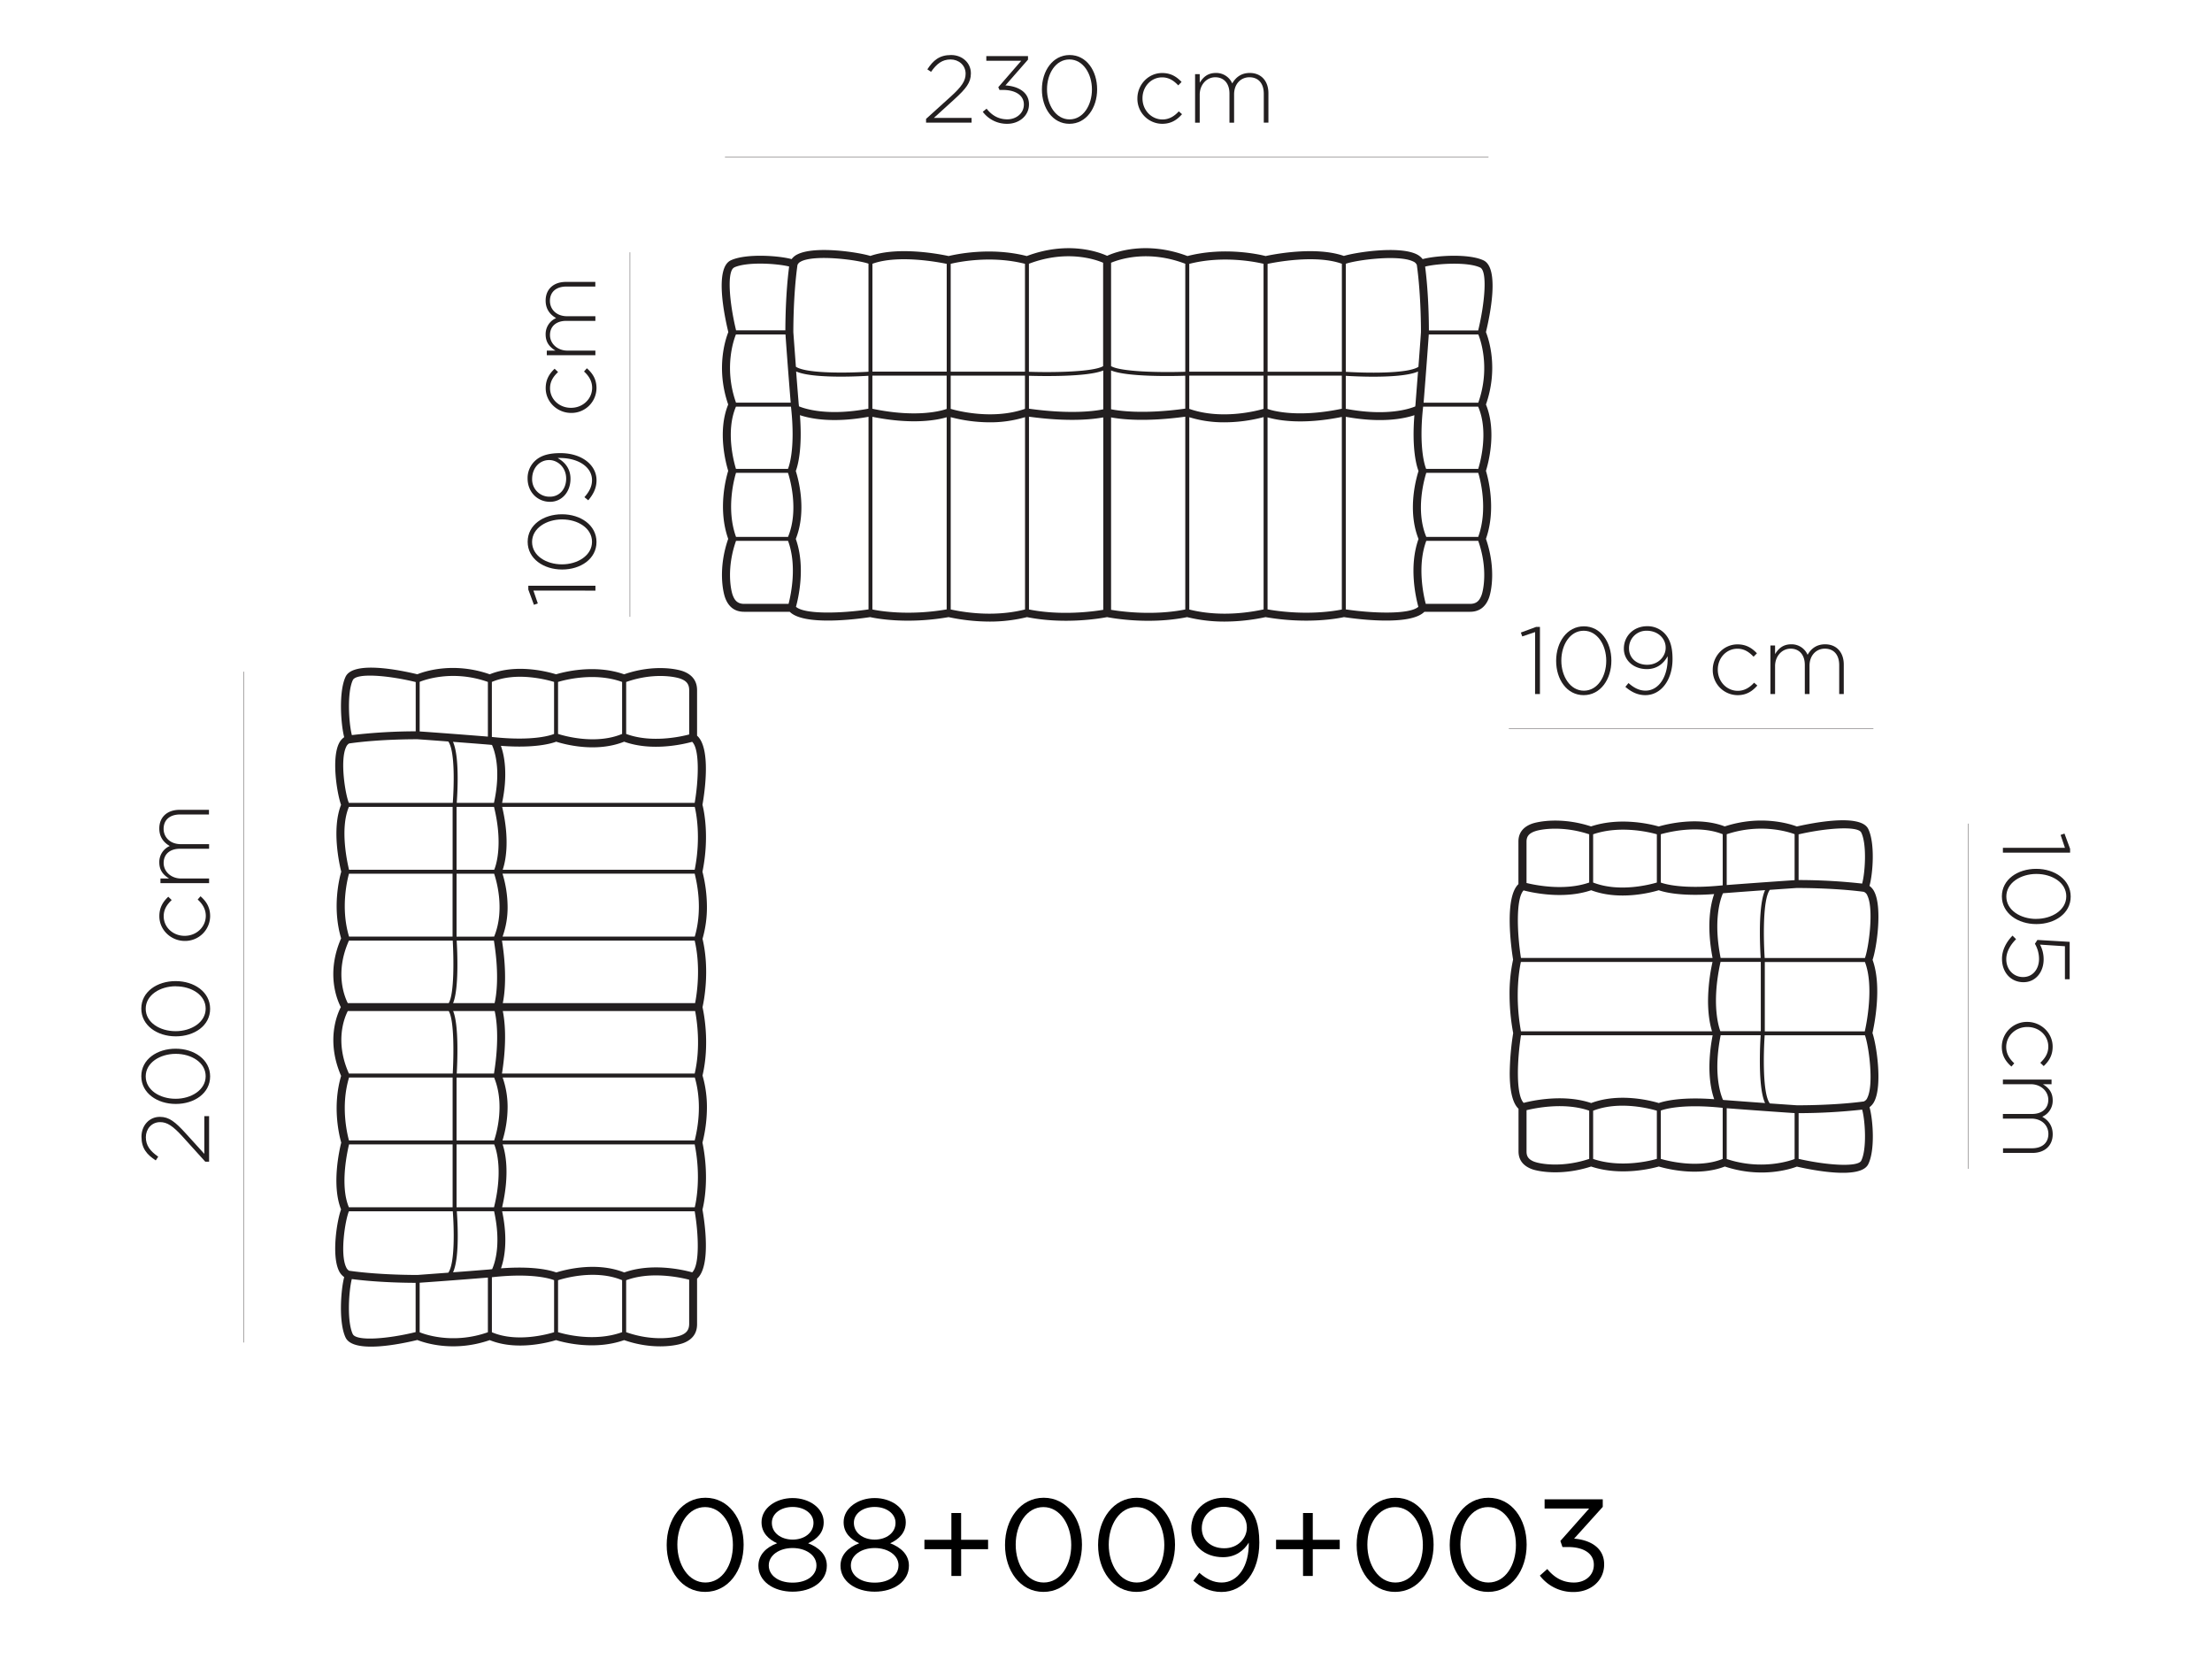 <?xml version="1.0" encoding="UTF-8"?> <svg xmlns="http://www.w3.org/2000/svg" viewBox="0 0 1608 1206"><defs><style>.cls-1,.cls-3{fill:none;}.cls-2{fill:#231f20;}.cls-3{stroke:#231f20;stroke-miterlimit:10;stroke-width:0.25px;}</style></defs><g id="Layer_2" data-name="Layer 2"><g id="Layer_1-2" data-name="Layer 1"><rect class="cls-1" width="1608" height="1206"></rect><path d="M484.65,1123.18V1123c0-18.54,11.08-34.22,28.11-34.22s27.81,15.51,27.81,34v.17c0,18.55-11,34.27-28,34.27S484.65,1141.72,484.65,1123.18Zm48.13,0V1123c0-14.45-8-27.44-20.23-27.44s-20.15,12.69-20.15,27.23v.17c0,14.45,8,27.44,20.36,27.44S532.78,1137.64,532.78,1123.18Z"></path><path d="M551.32,1138.31v-.17c0-7.84,5.69-13.44,13.61-16.27-6.15-2.82-11.33-7.58-11.33-15.21v-.17c0-10.2,10.49-17.49,22.59-17.49s22.59,7.29,22.59,17.49v.17c0,7.67-5.19,12.39-11.34,15.21,7.84,3,13.61,8.31,13.61,16.19v.17c0,11.25-10.79,18.83-24.86,18.83S551.32,1149.35,551.32,1138.31Zm42.19-.21v-.17c0-7.37-7.67-12.6-17.32-12.6s-17.33,5.18-17.33,12.6v.17c0,6.7,6.45,12.39,17.33,12.39S593.51,1144.84,593.51,1138.1Zm-2.15-31v-.17c0-6.53-6.53-11.46-15.13-11.46s-15.13,4.8-15.13,11.46v.17c0,7.21,6.7,12.1,15.13,12.1S591.36,1114.29,591.36,1107.08Z"></path><path d="M611,1138.31v-.17c0-7.84,5.68-13.44,13.61-16.27-6.16-2.82-11.34-7.58-11.34-15.21v-.17c0-10.2,10.5-17.49,22.59-17.49s22.59,7.29,22.59,17.49v.17c0,7.67-5.18,12.39-11.34,15.21,7.84,3,13.62,8.31,13.62,16.19v.17c0,11.25-10.79,18.83-24.87,18.83S611,1149.35,611,1138.31Zm42.18-.21v-.17c0-7.37-7.67-12.6-17.32-12.6s-17.32,5.18-17.32,12.6v.17c0,6.7,6.45,12.39,17.32,12.39S653.14,1144.84,653.14,1138.1Zm-2.19-31v-.17c0-6.53-6.53-11.46-15.13-11.46s-15.13,4.8-15.13,11.46v.17c0,7.21,6.7,12.1,15.13,12.1S651,1114.29,651,1107.08Z"></path><path d="M691.62,1126.17H672v-6.83h19.6v-19.47h7.08v19.47h19.6v6.83H698.7v19.47h-7.08Z"></path><path d="M730.6,1123.18V1123c0-18.54,11.09-34.22,28.12-34.22s27.81,15.51,27.81,34v.17c0,18.55-11,34.27-28,34.27S730.6,1141.72,730.6,1123.18Zm48.13,0V1123c0-14.45-8-27.44-20.23-27.44s-20.14,12.69-20.14,27.23v.17c0,14.45,8,27.44,20.36,27.44S778.73,1137.64,778.73,1123.18Z"></path><path d="M798.25,1123.18V1123c0-18.54,11.08-34.22,28.11-34.22s27.81,15.51,27.81,34v.17c0,18.55-10.95,34.27-28,34.27S798.25,1141.72,798.25,1123.18Zm48.13,0V1123c0-14.45-8-27.44-20.23-27.44S806,1108.26,806,1122.8v.17c0,14.45,8,27.44,20.36,27.44S846.38,1137.64,846.38,1123.18Z"></path><path d="M867.49,1149.1l4.34-5.77c5.4,4.72,10.41,7.08,16.27,7.08,11.93,0,20-12.1,19.68-29-3.58,5.77-9.57,10.58-18.71,10.58-13.61,0-23.1-8.6-23.1-20.53v-.17c0-12.6,9.74-22.5,23.86-22.5,7.58,0,13.15,2.57,17.4,6.82,5,5,8.22,12.4,8.22,25.63v.17c0,21-11.17,35.86-27.52,35.86C879.33,1157.23,873.05,1153.73,867.49,1149.1Zm38.9-38.52v-.17c0-8.43-6.91-15.05-16.86-15.05s-15.89,7.3-15.89,15.51v.17c0,8.43,6.62,14.46,16.27,14.46C900,1125.54,906.39,1118.16,906.39,1110.58Z"></path><path d="M947.23,1126.17h-19.6v-6.83h19.6v-19.47h7.08v19.47h19.6v6.83h-19.6v19.47h-7.08Z"></path><path d="M986.21,1123.18V1123c0-18.54,11.09-34.22,28.11-34.22s27.82,15.51,27.82,34v.17c0,18.55-11,34.27-28,34.27S986.21,1141.72,986.21,1123.18Zm48.13,0V1123c0-14.45-7.92-27.44-20.23-27.44S994,1108.26,994,1122.8v.17c0,14.45,8,27.44,20.35,27.44S1034.34,1137.64,1034.34,1123.18Z"></path><path d="M1053.86,1123.18V1123c0-18.54,11.08-34.22,28.11-34.22s27.81,15.51,27.81,34v.17c0,18.55-11,34.27-28,34.27S1053.86,1141.72,1053.86,1123.18Zm48.13,0V1123c0-14.45-8-27.44-20.23-27.44s-20.15,12.69-20.15,27.23v.17c0,14.45,7.92,27.44,20.36,27.44S1102,1137.64,1102,1123.18Z"></path><path d="M1119.39,1145.39l5.4-4.8c5.1,6.23,11.25,9.82,19.38,9.82s14.46-5.1,14.46-12.86v-.17c0-8.22-7.67-12.77-18.55-12.77h-4.25l-1.52-4.42,20.9-23.56h-32.36v-6.7h42.27v5.48l-20.82,23.09c11.55.93,21.83,6.53,21.83,18.63v.17c0,11.84-9.82,20-22.13,20A30.26,30.26,0,0,1,1119.39,1145.39Z"></path><path class="cls-2" d="M1080.2,241.42c2.9-12,10.11-46.57-1.82-52.17-10.87-5.1-34.77-3.46-44.21-.89a12.22,12.22,0,0,0-4.29-3.49c-12.86-6.37-44.47-1.44-52.94,1.18-20.78-7.25-51.71-1.06-56.89.08-4.64-1.18-30-6.91-56.82,0-30.17-11.34-52.76-2.78-58.41-.17-5.65-2.57-28.24-11.17-58.41.17-26.76-6.83-52.18-1.1-56.81,0-5.19-1.14-36.08-7.33-56.9-.08-8.47-2.66-40.08-7.55-52.93-1.18a11.19,11.19,0,0,0-4.3,3.49c-9.44-2.57-33.34-4.21-44.21.89-11.93,5.6-4.72,40.16-1.81,52.17-1.9,4.77-9.27,26.05-.09,52.64-8.05,19.73-1.51,43.2,0,48.22-1.52,4.93-7.72,27.64,0,49.43-7.37,21.2-4,38.48-2,43.41,2.53,6.37,7.08,9.61,13.53,9.61h33.21c10.33,10.41,49.1,5.31,58.46,3.88,3.92.88,26.46,5.35,57,0a143.27,143.27,0,0,0,29.71,3.24,112.29,112.29,0,0,0,27.31-3.24c27.43,5.52,53.86.84,58.2,0,4.34.84,30.77,5.56,58.2,0a112.23,112.23,0,0,0,27.31,3.24A143.27,143.27,0,0,0,920,448.61c30.47,5.31,53,.88,57,0,9.36,1.43,48.13,6.53,58.46-3.88h33.21c6.4,0,11-3.24,13.53-9.61,2-4.93,5.35-22.17-2-43.41,7.67-21.83,1.47-44.54,0-49.43,1.56-5,8.1-28.45,0-48.22C1089.47,267.47,1082.09,246.19,1080.2,241.42Zm-5.57,1.69c1,2.32,9.23,23.48,0,49.61h-39.74c2-25,3.41-44.43,3.75-49.61Zm0,147.17h-37.8c-8.18-19.64-1.1-43.07,0-46.57h37.76C1075.69,347.21,1082.05,369.67,1074.59,390.28Zm-501.73,0H535.05c-7.46-20.61-1.09-43.07,0-46.57h37.76C574,347.21,581,370.6,572.86,390.28ZM535,243.11h36c.34,4.93,1.73,24.49,3.8,49.61H535.05C525.78,266.59,534,245.43,535,243.11Zm0,52.51h40c3.41,30.73-1.56,43.75-2.19,45.22H535C533.91,337.26,527.13,314,535,295.62Zm45.64-1.68c-.71-8.73-1.35-16.82-1.89-23.9,6.91,3,20.56,3.75,32.45,3.75,9.06,0,16.94-.42,20.06-.63V297.1c-29.59,5.56-46.07.12-50.49-1.73A8,8,0,0,0,580.65,293.94Zm53.53-20.86h54v24.19c-2.49.92-20.65,6.87-54-.13V273.08Zm56.93,0h54v24.14c-23.81,8.31-50.06,1.18-54,0Zm56.9.08c8.51.25,42.27,1,54-3.84v28.24c-5.69,1.18-23.39,3.79-54-.46Zm59.68-3.88c11.67,4.85,45.51,4.13,53.94,3.84v23.94c-30.55,4.21-48.25,1.6-53.94.46Zm56.85,3.8h54v24.14c-4,1.18-30.22,8.35-54,0Zm56.9,0h54v24.06c-33.34,6.95-51.55,1.05-54,.13Zm56.89.12c3.21.21,11.09.63,20.06.63,11.89,0,25.54-.75,32.45-3.75-.54,7.08-1.18,15.09-1.85,23.82,0,.54-.13,1.05-.17,1.55-4.42,1.86-20.9,7.3-50.49,1.73Zm96.26,67.64h-37.85c-.67-1.6-5.56-14.62-2.19-45.22h40C1082.47,314,1075.73,337.26,1074.59,340.84ZM1027.3,190.09a4.74,4.74,0,0,1,2.66,2.53c3.16,22.46,3,48.76,3,48.85s-.67,9.9-1.85,25.2c-8,5.23-39.24,4.47-52.77,3.62V191.74C986,189,1016.85,184.91,1027.3,190.09Zm-51.83,1.65v78.47h-54V191.82C926.45,190.77,956.46,184.87,975.47,191.74Zm-56.94,0v78.43h-54V191.82C889.74,185.33,914.36,190.77,918.53,191.78Zm-56.9,0v78.51c-18.88.63-46.9,0-53.94-4.09V191C813.38,188.62,834.37,181.33,861.63,191.74ZM801.91,191v75.19c-7,4.08-35,4.72-53.94,4.08V191.74C775.28,181.33,796.27,188.58,801.91,191Zm-56.81.76v78.43h-54V191.78C695.29,190.77,719.9,185.33,745.1,191.78Zm-56.89,0v78.39h-54V191.74C653.14,184.87,683.19,190.77,688.21,191.82Zm-105.87-1.73c10.45-5.18,41.26-1.09,49,1.65v78.55c-13.4.85-44.76,1.61-52.76-3.62-1.14-15.21-1.86-25-1.86-25,0-.34-.17-26.6,3-49A4.74,4.74,0,0,1,582.34,190.09Zm-48.64,4.39c4.3-2,11.55-2.79,18.88-2.79,8.31,0,16.74,1,21.08,2.11-2.53,19.26-2.74,40.46-2.74,46.4H535.09C530.21,220.06,528.27,197.05,533.7,194.48ZM532.78,433c-1.65-4.09-4.68-20.19,2.27-39.83h37.81c6.7,18,2.06,39.28.38,45.81H541C535.9,439,534,436.09,532.78,433Zm45.85,8.09c1.73-6.28,7.08-29.08-.13-49.31,8.26-20.78,1.69-44.09,0-49.4,1.39-3.62,4.93-15.84,3-40.58,7.38,2.48,23.69,5.94,49.86,1.18V443C612.43,445.83,585.12,446.88,578.63,441.11Zm55.55,1.94V303c29.75,6,47.71,2.23,54,.3V443C659.8,447.89,638.27,443.93,634.18,443.05Zm56.93,0V303.25A111.62,111.62,0,0,0,719.69,307a85.05,85.05,0,0,0,25.45-3.75v139.8C728.92,447.13,710.29,447.13,691.11,443.05Zm56.9,0V302.91c29.25,4,46.78,1.86,54,.51V443.3C794.71,444.52,771.44,447.72,748,443.05Zm59.68.25V303.42c7.12,1.35,24.69,3.46,53.94-.51V443.05C838.2,447.72,814.94,444.52,807.69,443.3Zm56.85-.21V303.29A84.89,84.89,0,0,0,890,307a111.15,111.15,0,0,0,28.57-3.79v139.8C899.35,447.13,880.68,447.13,864.54,443.09Zm56.9-.09V303.38c6.32,1.89,24.27,5.73,54-.3v140C971.38,443.93,949.88,447.89,921.44,443Zm56.89,0V303c26.17,4.76,42.48,1.3,49.86-1.18-2,24.74,1.6,37,3,40.58-1.69,5.31-8.3,28.62,0,49.4-7.25,20.23-1.85,43-.13,49.31C1024.52,446.92,997.21,445.83,978.33,443Zm98.54-10c-1.27,3.11-3.08,6-8.18,6h-32.24c-1.73-6.53-6.32-27.82.38-45.81h37.76C1081.55,412.83,1078.51,428.89,1076.87,433Zm-2.32-192.78h-35.82c0-5.64-.21-27-2.74-46.4,8.17-2.15,30.76-3.66,40,.68C1081.38,197.05,1079.44,220.06,1074.55,240.24Z"></path><line class="cls-3" x1="457.93" y1="183.39" x2="457.93" y2="448.4"></line><path class="cls-2" d="M387.76,429.31l3.2,9.35-2.82,1-4.09-11.08v-2.78h48.8v3.54Z"></path><path class="cls-2" d="M408.7,414h-.12c-13.36,0-25-7.8-25-20.15s11.55-20,24.91-20h.13c13.36,0,25,7.84,25,20.15S422.06,414,408.7,414Zm0-36.42h-.12c-11.3,0-21.79,6.37-21.79,16.4s10.36,16.27,21.66,16.27h.13c11.21,0,21.78-6.37,21.78-16.4S419.91,377.59,408.7,377.59Z"></path><path class="cls-2" d="M427.63,363.69l-2.79-2.28c3.67-4.09,5.52-8,5.52-12.39,0-9.73-10.45-16.6-25-16.06,5,2.78,9.36,7.46,9.36,15.09,0,9.78-6.49,16.73-14.79,16.73h-.13c-8.94,0-16.27-6.91-16.27-17a17.13,17.13,0,0,1,4.93-12.31c3.75-3.75,9.19-6.07,18.88-6.07h.13c15.21,0,26.17,8.43,26.17,19.72C433.65,355.13,431,359.68,427.63,363.69Zm-28.37-29.25h-.12c-6.87,0-12.31,5.73-12.31,13.78a12.55,12.55,0,0,0,12.85,12.85h.13c6.78,0,11.76-5.47,11.76-13.15C411.57,339.66,405.33,334.44,399.26,334.44Z"></path><path class="cls-2" d="M415.28,300.17h-.13c-9.9,0-18.46-7.88-18.46-18,0-6.66,3-10.79,6.49-14.12l2.49,2.4c-3.12,3-5.82,6.49-5.82,11.76,0,8,6.7,14.25,15.17,14.25h.13c8.51,0,15.3-6.45,15.3-14.54,0-5-2.57-8.85-5.9-11.85l2.06-2.36c4.09,3.59,7,7.88,7,14.42A18.14,18.14,0,0,1,415.28,300.17Z"></path><path class="cls-2" d="M397.49,258.24v-3.37h6.28c-3.67-2.28-7.12-5.48-7.12-11.76a12.64,12.64,0,0,1,7.63-11.88c-4-2.28-7.63-6.07-7.63-12.73,0-8.39,5.9-13.57,14.75-13.57h21.37v3.37H411.82c-7.63,0-12.05,4-12.05,10.45,0,5.94,4.55,11.13,12.47,11.13h20.57v3.37H411.65c-7.33,0-11.84,4-11.84,10.32s5.52,11.3,12.64,11.3h20.36v3.37Z"></path><line class="cls-3" x1="1082.05" y1="114.27" x2="527" y2="114.27"></line><path class="cls-2" d="M673.16,86.46l18.08-16.35c8-7.25,10.71-11.43,10.71-16.52,0-6.28-5.1-10.37-10.92-10.37-6.15,0-10.16,3.2-14.2,9l-2.7-1.81C678.35,43.93,682.85,40,691.37,40c8.22,0,14.41,5.74,14.41,13.28v.13c0,6.66-3.58,11.08-12.09,18.84L678.89,85.7h27.4v3.46H673.2v-2.7Z"></path><path class="cls-2" d="M714.42,81.27,717.2,79c3.88,4.93,8.73,7.75,15.09,7.75s12-4.34,12-10.7v-.13c0-6.78-6.36-10.53-15.09-10.53h-2.61l-.89-2,16.69-19.22H717V40.77h30.3v2.57L730.86,62.1c9.19.55,17.15,4.84,17.15,13.7v.12C748,84.35,740.59,90,732.25,90A21.87,21.87,0,0,1,714.42,81.27Z"></path><path class="cls-2" d="M757.41,65.09V65c0-13.36,7.8-25,20.14-25s20,11.55,20,24.91V65c0,13.36-7.84,25-20.14,25S757.41,78.45,757.41,65.09Zm36.37,0V65c0-11.29-6.36-21.78-16.39-21.78s-16.27,10.36-16.27,21.66V65c0,11.21,6.36,21.79,16.39,21.79S793.78,76.3,793.78,65.09Z"></path><path class="cls-2" d="M826.82,71.67v-.13c0-9.91,7.88-18.46,18-18.46,6.66,0,10.79,3,14.12,6.49l-2.41,2.49c-3-3.12-6.49-5.82-11.75-5.82-8,0-14.25,6.7-14.25,15.17v.13c0,8.51,6.45,15.3,14.54,15.3,5,0,8.85-2.57,11.84-5.9L859.27,83c-3.58,4.09-7.88,7-14.41,7A18.15,18.15,0,0,1,826.82,71.67Z"></path><path class="cls-2" d="M868.76,53.88h3.37v6.28c2.27-3.67,5.48-7.12,11.76-7.12a12.65,12.65,0,0,1,11.88,7.63c2.28-4,6.11-7.63,12.73-7.63,8.38,0,13.57,5.9,13.57,14.75V89.16H918.7v-21c0-7.63-4-12-10.45-12-6,0-11.13,4.55-11.13,12.47V89.2h-3.37V68c0-7.33-4-11.84-10.33-11.84s-11.29,5.52-11.29,12.64V89.2h-3.37Z"></path><path class="cls-2" d="M303.38,490.16c-12-2.9-46.57-10.11-52.17,1.82-5.06,10.79-3.5,34.26-1,43.91a11.65,11.65,0,0,0-3.84,4.59c-5.48,11.26-1.35,36.46,1.56,44.59-7,17.7-1.14,43.58.13,48.6-1.31,4.46-6.75,25.87-.09,48.46-11.08,25.42-3,44.59-.21,50-2.78,5.39-10.83,24.53.21,50-6.66,22.63-1.22,44,.09,48.47-1.27,5-7.17,30.85-.13,48.59-3,8.13-7,33.3-1.56,44.59a11.58,11.58,0,0,0,3.84,4.59c-2.53,9.66-4.09,33.17,1,43.92,5.6,11.93,40.16,4.72,52.17,1.81,4.76,1.9,26.05,9.27,52.64.09,19.72,8.05,43.2,1.51,48.21,0,4.94,1.52,27.65,7.72,49.48,0,21.2,7.37,38.48,4,43.41,2,6.37-2.53,9.61-7.08,9.61-13.53V929.52c10.37-9.1,5.4-41.93,3.92-50.23,1-3.84,5.23-23,0-48.68a105.61,105.61,0,0,0,3.25-25.41,82.65,82.65,0,0,0-3.21-23.35c5.44-23.22.93-45.56,0-49.69.93-4.13,5.48-26.47,0-49.69a82.85,82.85,0,0,0,3.21-23.35,105.55,105.55,0,0,0-3.25-25.41c5.23-25.71,1-44.84,0-48.68,1.48-8.3,6.45-41.13-3.92-50.23V501.71c0-6.4-3.24-11-9.61-13.53-4.93-2-22.21-5.35-43.41,2-21.83-7.67-44.54-1.47-49.48,0-5-1.56-28.44-8.1-48.21,0C329.43,480.85,308.14,488.23,303.38,490.16Zm1.69,5.52c2.32-1,23.47-9.22,49.6.05v39.74c-24.95-2-44.42-3.41-49.6-3.75Zm147.17.05v37.8c-19.64,8.18-43.07,1.1-46.57,0V495.73C409.17,494.67,431.59,488.27,452.24,495.73Zm0,434.89v37.8c-20.61,7.46-43.07,1.1-46.57,0V930.66C409.17,929.52,432.6,922.44,452.24,930.62ZM305.07,968.47v-36c4.93-.33,24.48-1.72,49.6-3.75v39.75C328.54,977.7,307.39,969.48,305.07,968.47Zm52.51,0v-40c30.72-3.42,43.75,1.56,45.22,2.15v37.84C399.22,969.56,376,976.35,357.58,968.47Zm-1.69-45.65c-9.86.8-18.88,1.52-26.55,2.07,2.7-5.94,3.42-16.78,3.42-26.47,0-7.92-.47-15-.68-17.91h27.1c5.27,24,.55,37.72-1.43,42.1C357.07,922.7,356.53,922.74,355.89,922.82Zm-24-45.18V831.92h27.36c.67,1.56,7,16.9-.13,45.72Zm0-48.59V783.32h27.31c8.26,20.19,1.1,42.53,0,45.73Zm.13-48.63c.42-7.51,1.69-35-2.61-45.44H359.6c1.18,5,3.63,19.85-.5,45.44Zm-2.65-51.21c4.34-10.45,3.07-38.14,2.61-45.43h27.06c4.13,25.58,1.68,40.46.5,45.43Zm2.52-48.34V635.14h27.31c1.1,3.21,8.31,25.54,0,45.73Zm0-48.59V586.55h27.23c7.08,28.91.76,44.29.13,45.73Zm.13-48.64c.21-3,.67-10,.67-17.91,0-9.69-.71-20.57-3.41-26.47,7.67.59,16.65,1.27,26.47,2.07.63.08,1.26.12,1.89.21,2,4.38,6.71,18.16,1.44,42.1Zm70.76-87.91v37.8c-1.6.68-14.62,5.56-45.22,2.19v-40C375.91,487.85,399.22,494.63,402.8,495.73ZM251.63,543a5.38,5.38,0,0,1,2.11-2.53l.5-.08c22.55-3.2,49.1-3,49.18-3s8.73.59,22.47,1.64c5,7,4.13,33.13,3.24,44.63H253.61C251,577.53,247,552.54,251.63,543Zm2,43.54h75.4v45.73H253.74C252.68,627.94,246.82,602.52,253.65,586.55Zm0,48.59h75.36v45.73H253.74C247.29,659.54,252.72,638.64,253.69,635.14Zm0,48.64h75.48c.68,11.76,1.27,38.52-2.91,45.43H252.81C250.36,724.32,243.28,707,253.65,683.78Zm-.84,51.2h73.41c4.18,6.92,3.59,33.55,2.91,45.44H253.65C243.24,757.24,250.32,739.83,252.81,735Zm.93,48.34h75.31v45.73H253.69C252.72,825.55,247.29,804.65,253.74,783.32Zm0,48.6h75.31v45.72h-75.4C246.87,861.71,252.68,836.26,253.74,831.92Zm-.09,48.63h75.52c.89,11.34,1.73,37.55-3.24,44.63l-22.3,1.65c-.33,0-26.84.17-49.35-3l-.5-.08a5.38,5.38,0,0,1-2.11-2.53C247,911.65,251,886.66,253.65,880.55Zm2.78,89.22c-2-4.3-2.78-11.55-2.78-18.88,0-8.3,1-16.73,2.11-21.07,19.26,2.53,40.46,2.74,46.4,2.74v35.82C282,973.31,259,975.21,256.43,969.77ZM495,970.7c-4.09,1.64-20.18,4.68-39.82-2.28V930.66c18-6.7,39.27-2.06,45.81-.38v32.24C500.92,967.62,498.05,969.48,495,970.7Zm8.22-45.77c-6.07-1.69-29.08-7.21-49.43.08-20.78-8.26-44.09-1.68-49.4,0-3.62-1.34-15.72-4.88-40.2-3,2.44-6.87,5.26-20.48.84-41.47H505C507.74,896.48,508.84,919.49,503.19,924.93Zm1.86-47.29H365c5.77-24.74,2.36-39.95.38-45.72H505C509.81,855.94,505.89,874.19,505.05,877.64ZM505,829.05H365.29A83.86,83.86,0,0,0,369,804.82a64.78,64.78,0,0,0-3.62-21.54H505.09C509.05,797,509.05,812.78,505,829.05Zm0-48.63H364.91c3.8-24.11,1.94-38.95.59-45.44H505.34C506.56,741.39,509.55,760.82,505,780.42Zm.3-51.21H365.5c1.35-6.49,3.21-21.33-.59-45.43H505C509.55,703.37,506.56,722.8,505.3,729.21Zm-.25-48.34H365.34A62.45,62.45,0,0,0,369,659.33a83.86,83.86,0,0,0-3.71-24.23H505C509.05,651.41,509.05,667.21,505.05,680.87ZM505,632.28H365.42c2-5.78,5.44-21-.38-45.73h140C505.89,590,509.81,608.17,505,632.28Zm0-48.64H365c4.38-21,1.6-34.64-.89-41.47,24.49,1.9,36.58-1.64,40.21-3,5.31,1.68,28.62,8.3,49.39,0,20.36,7.29,43.41,1.77,49.44.08C508.84,544.7,507.74,567.71,505,583.64Zm-10-90.15c3.12,1.23,6,3.08,6,8.18v32.24c-6.54,1.73-27.82,6.32-45.81-.38V495.77C474.79,488.82,490.84,491.85,495,493.49ZM302.2,495.81v35.82a401.44,401.44,0,0,0-46.4,2.74c-2.19-8.17-3.67-30.76.67-39.95C259,489,282,490.88,302.2,495.81Z"></path><line class="cls-3" x1="177.07" y1="488.27" x2="177.07" y2="975.93"></line><path class="cls-2" d="M149.26,844.52l-16.35-18.08c-7.25-8-11.43-10.71-16.52-10.71-6.28,0-10.37,5.1-10.37,10.92,0,6.15,3.2,10.16,9,14.2l-1.81,2.7c-6.45-4.22-10.37-8.73-10.37-17.24,0-8.22,5.74-14.41,13.28-14.41h.13c6.66,0,11.08,3.58,18.84,12.09l13.44,14.8v-27.4H152v33.09h-2.7Z"></path><path class="cls-2" d="M127.85,802.5h-.13c-13.36,0-25-7.84-25-20.15s11.55-20,24.91-20h.12c13.36,0,25,7.83,25,20.14S141.21,802.5,127.85,802.5Zm0-36.41h-.13c-11.29,0-21.79,6.36-21.79,16.39s10.37,16.27,21.67,16.27h.12c11.21,0,21.79-6.37,21.79-16.4S139.06,766.09,127.85,766.09Z"></path><path class="cls-2" d="M127.85,753.36h-.13c-13.36,0-25-7.84-25-20.15s11.55-20,24.91-20h.12c13.36,0,25,7.84,25,20.15S141.21,753.36,127.85,753.36Zm0-36.41h-.13c-11.29,0-21.79,6.36-21.79,16.39s10.37,16.27,21.67,16.27h.12c11.21,0,21.79-6.37,21.79-16.4S139.06,717,127.85,717Z"></path><path class="cls-2" d="M134.42,684h-.12c-9.91,0-18.46-7.89-18.46-18,0-6.66,3-10.79,6.49-14.12l2.48,2.4c-3.11,3-5.81,6.49-5.81,11.76,0,8,6.7,14.25,15.17,14.25h.13c8.51,0,15.3-6.45,15.3-14.54,0-5-2.58-8.85-5.9-11.85l2.06-2.36c4.09,3.59,7,7.89,7,14.42A18.18,18.18,0,0,1,134.42,684Z"></path><path class="cls-2" d="M116.64,642v-3.37h6.28c-3.67-2.28-7.12-5.48-7.12-11.76A12.66,12.66,0,0,1,123.42,615c-4-2.28-7.62-6.11-7.62-12.73,0-8.39,5.9-13.57,14.75-13.57h21.36v3.37H131c-7.63,0-12.06,4-12.06,10.45,0,5.94,4.56,11.13,12.48,11.13H152V617H130.8c-7.33,0-11.84,4-11.84,10.33s5.52,11.29,12.64,11.29H152V642Z"></path><path class="cls-2" d="M1306.22,848.06c11.88,2.7,46.32,9.48,51.88-1.73,5.1-10.2,3.5-32.41.93-41.47a11.43,11.43,0,0,0,3.58-4.38c5.86-11.89,1.52-41.05-1.43-49.52,1.18-5.23,7.16-33.8.08-53.19,3-8.77,7.12-37.59,1.35-49.35A11.55,11.55,0,0,0,1359,644c2.57-9.06,4.13-31.27-.93-41.47-5.61-11.21-40-4.42-51.88-1.72-4.64-1.77-25.88-8.73-52.39-.05-19.68-7.54-43.07-1.39-48,.05-4.8-1.39-27.48-7.25-49.22-.05-21.08-6.91-38.23-3.7-43.16-1.89-6.36,2.4-9.61,6.74-9.61,12.85v31c-10.32,9.82-5.31,46-3.88,54.87a117.14,117.14,0,0,0-2.57,25.79A154.36,154.36,0,0,0,1100,751a199,199,0,0,0-2.52,29c0,10.83,1.47,21.36,6.4,26v31c0,6.11,3.25,10.45,9.61,12.85,4.89,1.85,22,5,43.16-1.85,21.74,7.2,44.42,1.34,49.22,0,4.89,1.44,28.28,7.63,48,0C1280.38,856.78,1301.58,849.83,1306.22,848.06Zm-1.64-5.52c-2.74,1.05-23.65,8.51-49.36,0V805.62c24.83,1.89,44.17,3.2,49.36,3.54Zm-146.46,0V807.43c19.52-7.63,42.74-1.1,46.32,0v35C1200.82,843.51,1178.6,849.41,1158.12,842.49Zm0-200.94V606.48c20.44-7,42.7-1.05,46.32,0v35.07C1200.86,642.6,1177.68,649.18,1158.12,641.55Zm146.46-35.15v33.38c-4.94.34-24.36,1.64-49.36,3.54V606.44C1280.93,597.89,1301.84,605.35,1304.58,606.4Zm-52.26,0v37.13c-30.22,3.16-43.24-1.35-45-2V606.44C1211.06,605.39,1234.11,599.11,1252.32,606.44Zm1.68,42.78c11-.84,21-1.56,29.12-2.15-3,6.45-3.79,19.39-3.79,30.6,0,8.38.42,15.72.59,18.71H1250.8c-5.48-27.52-.17-42.82,1.68-47A14.41,14.41,0,0,1,1254,649.22Zm26,50v50.41h-29.38c-.88-2.23-6.83-19.22.13-50.41Zm-.09,53.32c-.21,3.07-.59,10.37-.59,18.71,0,11.21.76,24.15,3.8,30.6-8.18-.59-18.13-1.31-29-2.15-.55,0-1.06-.09-1.6-.17-1.86-4.22-7.17-19.51-1.69-47Zm-72.61,89.89v-35.1c1.81-.72,14.79-5.19,45-2v37.13C1234.11,849.83,1211.06,843.55,1207.35,842.45ZM1357.47,798a4.69,4.69,0,0,1-2.62,2.7c-22.37,3-48.55,2.78-48.67,2.78s-7.55-.51-19.6-1.35c-5.39-7-4.64-36.88-3.75-49.56h72.87C1358.35,759.51,1362.4,788,1357.47,798Zm-1.86-48.26h-72.7v-50.4h72.79C1362.48,716.9,1356.71,744.93,1355.61,749.69Zm1.86-98.7c4.89,9.94.88,38.43-1.77,45.39h-72.87c-.84-12.69-1.6-42.53,3.75-49.56,12-.85,19.43-1.35,19.43-1.35.29,0,26.47-.17,48.84,2.78A4.76,4.76,0,0,1,1357.47,651ZM1353,605.18c2,4,2.74,10.74,2.74,17.57,0,7.71-.93,15.51-2.07,19.56a420.18,420.18,0,0,0-46.19-2.57V606.53C1327.63,601.89,1350.51,600.25,1353,605.18Zm-237.4-.8c4.08-1.56,20.1-4.39,39.65,2.1v35.07c-17.87,6.24-39,1.94-45.55.34v-30C1109.7,608.09,1111.38,605.94,1115.56,604.38Zm-8,42.9c6.15,1.6,29,6.7,49.1-.13,20.69,7.8,43.95,1.56,49.14,0,3.54,1.27,15.68,4.64,40.25,2.79-2.49,7.08-5.78,22.29-1.14,46.44H1105.65C1102.87,678.76,1101.82,653.31,1107.55,647.28Zm-1.94,52H1244.9a135.09,135.09,0,0,0-3.25,28.24c0,11.25,1.77,18.59,2.91,22.21H1105.65C1100.85,723.18,1104.77,703.08,1105.61,699.24Zm.08,53.32H1245a123.4,123.4,0,0,0-2.36,23c0,11.25,1.9,19,3.5,23.47-24.61-1.85-36.75,1.52-40.29,2.78-5.18-1.56-28.45-7.79-49.14,0-20.15-6.78-43-1.72-49.1-.12C1101.82,795.63,1102.91,770.22,1105.69,752.56Zm9.87,92c-4.18-1.56-5.9-3.71-5.9-7.46V807.05c6.57-1.6,27.64-5.9,45.55.34v35.06C1135.66,849,1119.69,846.12,1115.56,844.56Zm191.88-2.15V809.2a424.06,424.06,0,0,0,46.19-2.57c2.15,7.63,3.58,28.57-.67,37.13C1350.51,848.69,1327.63,847.05,1307.44,842.41Z"></path><line class="cls-3" x1="1361.85" y1="529.65" x2="1096.84" y2="529.65"></line><path class="cls-2" d="M1115.94,459.48l-9.36,3.16-1-2.82,11.08-4.09h2.79v48.81h-3.54Z"></path><path class="cls-2" d="M1131.23,480.43v-.13c0-13.36,7.84-25,20.15-25s20,11.55,20,24.91v.12c0,13.36-7.84,25-20.15,25S1131.23,493.79,1131.23,480.43Zm36.42,0v-.13c0-11.29-6.37-21.79-16.4-21.79S1135,468.88,1135,480.18v.12c0,11.21,6.37,21.79,16.4,21.79S1167.65,491.64,1167.65,480.43Z"></path><path class="cls-2" d="M1181.55,499.31l2.28-2.78c4.09,3.66,8,5.52,12.39,5.52,9.74,0,16.61-10.45,16.06-25-2.78,5-7.46,9.35-15.09,9.35-9.78,0-16.73-6.49-16.73-14.79v-.13c0-8.93,6.91-16.26,17-16.26a17.12,17.12,0,0,1,12.3,4.93c3.75,3.75,6.07,9.18,6.07,18.88v.12c0,15.22-8.43,26.18-19.72,26.18C1190.11,505.34,1185.56,502.72,1181.55,499.31Zm29.3-28.36v-.13c0-6.83-5.74-12.31-13.79-12.31a12.56,12.56,0,0,0-12.85,12.86v.12c0,6.79,5.48,11.76,13.15,11.76C1205.58,483.29,1210.85,477.06,1210.85,471Z"></path><path class="cls-2" d="M1245.07,487v-.12c0-9.91,7.88-18.46,18-18.46,6.66,0,10.79,3,14.12,6.49l-2.44,2.48c-3-3.11-6.49-5.81-11.76-5.81-8,0-14.25,6.7-14.25,15.17v.13c0,8.51,6.45,15.3,14.54,15.3,5,0,8.85-2.58,11.85-5.91l2.36,2.07c-3.59,4.09-7.88,7-14.37,7A18.18,18.18,0,0,1,1245.07,487Z"></path><path class="cls-2" d="M1287,469.22h3.38v6.28c2.27-3.67,5.47-7.13,11.75-7.13a12.63,12.63,0,0,1,11.89,7.63c2.27-4,6.11-7.63,12.73-7.63,8.38,0,13.57,5.91,13.57,14.76v21.41H1337v-21c0-7.63-4-12-10.46-12-5.94,0-11.12,4.55-11.12,12.47v20.53H1312V483.38c0-7.33-4-11.84-10.33-11.84s-11.29,5.52-11.29,12.64v20.36H1287Z"></path><line class="cls-3" x1="1430.97" y1="849.66" x2="1430.97" y2="598.73"></line><path class="cls-2" d="M1501.1,616.3l-3.16-9.35,2.82-1,4.09,11.08v2.78H1456V616.3Z"></path><path class="cls-2" d="M1480.15,631.6h.13c13.36,0,25,7.84,25,20.15s-11.55,20-24.91,20h-.12c-13.36,0-25-7.84-25-20.15S1466.79,631.6,1480.15,631.6Zm0,36.37h.13c11.29,0,21.79-6.36,21.79-16.39s-10.37-16.27-21.67-16.27h-.12c-11.21,0-21.79,6.36-21.79,16.4S1468.94,668,1480.15,668Z"></path><path class="cls-2" d="M1463,680.15l2.57,2.57c-4.34,4.39-7.12,9.4-7.12,14.54,0,7.67,5.39,13,12.18,13h.13c6.7,0,11.5-5.48,11.5-13.28a21.91,21.91,0,0,0-3-10.91l1.81-2.79,23.47,1.39v27.19h-3.45v-24L1483,686.69a22.84,22.84,0,0,1,2.61,10.7c0,9.36-5.94,16.61-14.58,16.61h-.13c-9.15,0-15.55-7.13-15.55-16.9C1455.24,690.56,1458.78,684.41,1463,680.15Z"></path><path class="cls-2" d="M1473.58,742.86h.12c9.91,0,18.46,7.89,18.46,18,0,6.66-3,10.79-6.49,14.12l-2.48-2.4c3.11-3,5.81-6.49,5.81-11.76,0-8.05-6.7-14.25-15.17-14.25h-.13c-8.51,0-15.3,6.45-15.3,14.54,0,5,2.58,8.85,5.86,11.85l-2.06,2.36c-4.09-3.59-7-7.89-7-14.42A18.24,18.24,0,0,1,1473.58,742.86Z"></path><path class="cls-2" d="M1491.36,784.8v3.37h-6.28c3.67,2.28,7.12,5.48,7.12,11.76a12.66,12.66,0,0,1-7.62,11.88c4,2.28,7.62,6.11,7.62,12.73,0,8.39-5.9,13.57-14.75,13.57h-21.36v-3.37H1477c7.63,0,12.06-4,12.06-10.45,0-5.94-4.56-11.13-12.48-11.13H1456v-3.37h21.16c7.33,0,11.84-4,11.84-10.32s-5.52-11.3-12.64-11.3H1456V784.8Z"></path></g></g></svg> 